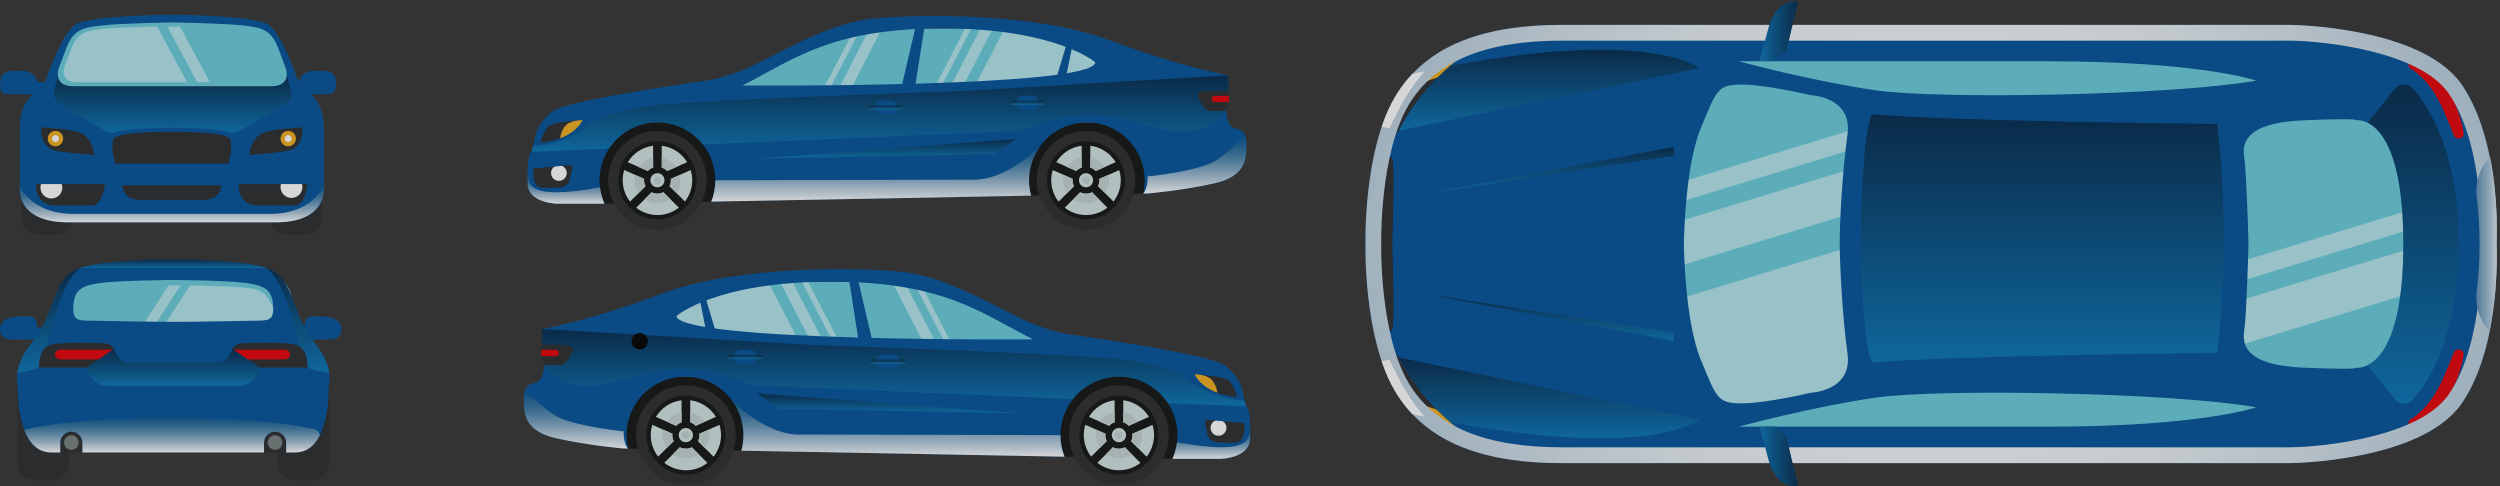 <svg width="509" height="99" viewBox="0 0 509 99" fill="none" xmlns="http://www.w3.org/2000/svg">
<rect x="0" y="0" width="509" height="99" fill="#333333" stroke="none"/>
<g opacity="0.8">
<path d="M14.914 43.548C14.914 47.197 12.849 47.84 10.298 47.84H9.031C6.48 47.84 4.415 47.193 4.415 43.548V29.09C4.415 25.441 6.48 22.486 9.031 22.486H10.298C12.849 22.486 14.914 25.441 14.914 29.09V43.548Z" fill="#292A2D"/>
<path d="M65.498 43.548C65.498 47.197 63.433 47.84 60.883 47.84H59.615C57.065 47.84 55 47.193 55 43.548V29.09C55 25.441 57.065 22.486 59.615 22.486H60.883C63.433 22.486 65.498 25.441 65.498 29.09V43.548Z" fill="#292A2D"/>
<path d="M63.441 24.135H6.916V42.793H63.441V24.135Z" fill="#292A2D"/>
<path d="M12.695 38.182C12.695 39.415 11.697 40.413 10.464 40.413C9.231 40.413 8.233 39.415 8.233 38.182C8.233 36.949 9.231 35.951 10.464 35.951C11.697 35.951 12.695 36.949 12.695 38.182Z" fill="white"/>
<path d="M12.86 28.219C12.86 29.086 12.159 29.787 11.292 29.787C10.425 29.787 9.724 29.086 9.724 28.219C9.724 27.352 10.425 26.651 11.292 26.651C12.159 26.651 12.86 27.352 12.86 28.219Z" fill="#F0AD1C"/>
<path d="M12.005 28.219C12.005 28.612 11.685 28.932 11.296 28.932C10.907 28.932 10.587 28.612 10.587 28.219C10.587 27.826 10.907 27.51 11.296 27.51C11.685 27.51 12.005 27.83 12.005 28.219Z" fill="white"/>
<path d="M60.251 28.219C60.251 29.086 59.55 29.787 58.683 29.787C57.816 29.787 57.115 29.086 57.115 28.219C57.115 27.352 57.816 26.651 58.683 26.651C59.55 26.651 60.251 27.352 60.251 28.219Z" fill="#F0AD1C"/>
<path d="M61.572 38.07C61.572 39.303 60.575 40.301 59.342 40.301C58.109 40.301 57.111 39.303 57.111 38.07C57.111 36.837 58.109 35.84 59.342 35.84C60.575 35.84 61.572 36.837 61.572 38.07Z" fill="white"/>
<path d="M59.392 28.219C59.392 28.612 59.072 28.932 58.679 28.932C58.286 28.932 57.97 28.612 57.97 28.219C57.97 27.826 58.29 27.51 58.679 27.51C59.068 27.51 59.392 27.83 59.392 28.219Z" fill="white"/>
<path d="M68.384 16.715C68.384 14.084 65.633 14.446 65.633 14.446H63.872C61.241 14.446 60.794 16.696 60.79 16.715C60.078 14.654 57.157 6.61 54.572 4.98C51.598 3.112 34.978 3 34.978 3C34.978 3 18.354 3.112 15.384 4.98C12.795 6.61 9.878 14.658 9.166 16.715H7.679C7.679 16.715 7.239 14.446 4.596 14.446H2.836C2.836 14.446 0.081 14.088 0.081 16.715C0.081 16.715 -0.524 19.181 1.568 19.181H6.627C5.263 20.568 4.046 22.49 4.046 25.565V37.893C4.046 37.893 2.89 45.267 13.843 45.267H56.113C67.066 45.267 65.91 37.893 65.91 37.893V25.565C65.91 22.486 64.693 20.568 63.329 19.181H66.9C68.65 19.181 68.388 16.715 68.388 16.715H68.384ZM61.549 25.95C61.549 25.95 62.046 30.242 58.248 30.781C54.449 31.317 50.735 31.567 50.735 31.567C50.735 31.567 51.066 27.934 53.667 27.025C56.267 26.116 61.553 25.95 61.553 25.95H61.549ZM13.619 14.2L15.01 10.486C16.401 6.772 18.281 6.521 21.633 6.109C24.984 5.697 35.067 5.531 35.067 5.531C35.067 5.531 45.145 5.697 48.501 6.109C51.852 6.521 53.736 6.768 55.123 10.486L56.514 14.2C56.514 14.2 57.739 17.586 53.732 17.586H16.401C12.394 17.586 13.619 14.2 13.619 14.2ZM8.403 25.95C8.403 25.95 13.685 26.116 16.289 27.025C18.89 27.934 19.221 31.567 19.221 31.567C19.221 31.567 15.507 31.32 11.708 30.781C7.91 30.242 8.407 25.95 8.407 25.95H8.403ZM18.766 41.83H11.57C11.57 41.83 7.316 42.339 7.316 37.481H21.351C21.351 37.481 20.912 41.83 18.766 41.83ZM44.829 38.667C44.829 38.667 44.444 40.705 41.362 40.705H28.59C25.508 40.705 25.123 38.667 25.123 38.667C25.123 38.667 24.988 38.309 24.784 37.731H45.164C44.96 38.309 44.825 38.667 44.825 38.667H44.829ZM46.505 33.328H23.447C22.862 30.962 22.542 28.581 23.416 27.988C25.289 26.72 34.974 26.832 34.974 26.832C34.974 26.832 44.66 26.72 46.532 27.988C47.41 28.581 47.09 30.962 46.501 33.328H46.505ZM60.047 41.83H52.85C52.85 41.83 48.597 42.339 48.597 37.481H62.632C62.632 37.481 62.193 41.83 60.047 41.83Z" fill="#00519B"/>
<path style="mix-blend-mode:multiply" d="M65.907 37.893C65.907 37.893 63.622 43.545 55.038 43.545H14.914C6.33 43.545 4.046 37.893 4.046 37.893C4.046 37.893 2.89 45.267 13.843 45.267H56.109C67.062 45.267 65.907 37.893 65.907 37.893Z" fill="url(#paint0_linear_8_541)"/>
<path style="mix-blend-mode:screen" opacity="0.5" d="M59.18 18.206C58.825 17.039 58.49 15.845 58.44 15.363C58.417 16.276 57.851 17.432 55.131 17.432H15.118C12.398 17.432 11.832 16.276 11.809 15.363C11.755 15.845 11.419 17.043 11.069 18.206C10.714 19.381 11.204 20.637 12.278 21.292C15.746 23.407 22.399 27.437 22.985 27.11C24.734 26.127 32.578 26.035 35.128 26.031C37.675 26.031 45.519 26.123 47.272 27.11C47.853 27.437 54.507 23.407 57.978 21.292C59.053 20.637 59.542 19.381 59.188 18.206H59.18Z" fill="url(#paint1_linear_8_541)"/>
<path d="M35.067 17.559H55.185C59.504 17.559 58.182 13.911 58.182 13.911L56.684 9.908C55.185 5.905 53.158 5.635 49.545 5.192C45.931 4.749 35.07 4.568 35.07 4.568C35.07 4.568 24.206 4.745 20.596 5.192C16.983 5.635 14.956 5.905 13.457 9.908L11.959 13.911C11.959 13.911 10.637 17.559 14.956 17.559H35.074H35.067Z" fill="#66CCDB"/>
<path opacity="0.5" d="M31.996 5.397C29.218 5.458 23.139 5.616 20.727 5.913C17.56 6.302 15.78 6.537 14.467 10.047L13.153 13.556C13.153 13.556 11.993 16.754 15.78 16.754H38.11L31.992 5.393L31.996 5.397Z" fill="white"/>
<path opacity="0.5" d="M36.623 5.385C35.941 5.4 35.055 5.419 34.076 5.446L40.16 16.742H42.741L36.623 5.381V5.385Z" fill="white"/>
</g>
<g opacity="0.8">
<path d="M12.271 92.116H58.267L60.656 86.965H9.894L12.271 92.116Z" fill="#292A2D"/>
<path d="M59.423 61.4C59.423 64.559 56.861 67.121 53.702 67.121H17.753C14.594 67.121 12.032 64.559 12.032 61.4C12.032 58.24 14.594 55.678 17.753 55.678H53.702C56.861 55.678 59.423 58.24 59.423 61.4Z" fill="#66CCDB"/>
<path opacity="0.5" d="M38.673 58.117C41.285 58.163 47.006 58.291 49.275 58.522C52.257 58.826 53.929 59.011 55.162 61.766L56.398 64.52C56.398 64.52 57.489 67.028 53.929 67.028H32.921L38.676 58.117H38.673Z" fill="white"/>
<path opacity="0.5" d="M34.319 58.106C34.963 58.117 35.795 58.133 36.716 58.156L30.994 67.017H28.567L34.323 58.106H34.319Z" fill="white"/>
<path d="M14.008 93.507C14.008 97.156 11.943 97.799 9.393 97.799H8.125C5.575 97.799 3.51 97.152 3.51 93.507V79.048C3.51 75.4 5.575 72.445 8.125 72.445H9.393C11.943 72.445 14.008 75.4 14.008 79.048V93.507Z" fill="#292A2D"/>
<path d="M67.035 93.507C67.035 97.156 64.971 97.799 62.42 97.799H61.153C58.602 97.799 56.537 97.152 56.537 93.507V79.048C56.537 75.4 58.602 72.445 61.153 72.445H62.42C64.971 72.445 67.035 75.4 67.035 79.048V93.507Z" fill="#292A2D"/>
<path d="M6.619 76.864H64.081L61.989 67.837H8.38L6.619 76.864Z" fill="#292A2D"/>
<path d="M11.188 72.187C11.188 71.64 11.724 71.197 12.386 71.197H24.688C25.35 71.197 25.886 71.64 25.886 72.187C25.886 72.734 25.35 73.177 24.688 73.177H12.386C11.724 73.177 11.188 72.734 11.188 72.187Z" fill="#E30006"/>
<path d="M44.374 72.187C44.374 71.64 44.91 71.197 45.573 71.197H57.874C58.537 71.197 59.072 71.64 59.072 72.187C59.072 72.734 58.537 73.177 57.874 73.177H45.573C44.91 73.177 44.374 72.734 44.374 72.187Z" fill="#E30006"/>
<path d="M69.52 67.086C69.52 64.154 65.433 64.405 63.618 64.405C61.804 64.405 62.008 66.631 62.008 66.631H61.989C59.511 62.024 59.076 57.324 55.774 55.239C51.76 52.708 35.275 52.801 35.267 52.801C35.259 52.801 18.774 52.708 14.764 55.239C11.458 57.324 11.027 62.024 8.549 66.631H7.513C7.513 66.631 7.721 64.405 5.903 64.405C4.084 64.405 0 64.158 0 67.086C0 67.086 -0.081 69.109 2.189 69.109H6.974C6.862 69.255 6.75 69.401 6.631 69.548C2.285 74.942 3.622 78.355 3.622 78.355C3.622 78.355 3.063 92.116 10.418 92.116H12.267V90.136C12.267 88.892 13.276 87.879 14.525 87.879C15.773 87.879 16.782 88.888 16.782 90.136V92.116H53.756V90.136C53.756 88.892 54.765 87.879 56.013 87.879C57.261 87.879 58.271 88.888 58.271 90.136V92.116H60.12C67.475 92.116 66.916 78.355 66.916 78.355C66.916 78.355 68.253 74.942 63.907 69.548C63.788 69.401 63.676 69.255 63.564 69.109H67.332C69.601 69.109 69.52 67.086 69.52 67.086ZM17.711 74.834H7.914C7.914 74.834 7.748 71.035 10.113 70.264C12.479 69.494 20.515 69.879 20.515 69.879C20.515 69.879 22.388 69.606 23.212 71.035L17.707 74.834H17.711ZM35.267 65.53C31.226 65.53 22.23 65.364 19.113 65.302C15.992 65.241 14.748 65.491 14.933 62.309C15.122 59.127 16.432 58.19 20.361 57.632C24.291 57.069 35.271 57.008 35.271 57.008C35.271 57.008 46.251 57.069 50.18 57.632C54.11 58.194 55.42 59.13 55.609 62.309C55.797 65.491 54.549 65.241 51.429 65.302C48.308 65.364 39.312 65.53 35.275 65.53H35.267ZM62.62 74.834H52.823L47.318 71.035C48.142 69.606 50.015 69.879 50.015 69.879C50.015 69.879 58.051 69.494 60.417 70.264C62.782 71.035 62.617 74.834 62.617 74.834H62.62Z" fill="#00519B"/>
<path style="mix-blend-mode:screen" opacity="0.5" d="M54.26 54.569C48.689 52.724 35.275 52.801 35.267 52.801C35.259 52.801 21.845 52.724 16.274 54.569" fill="url(#paint2_linear_8_541)"/>
<path style="mix-blend-mode:multiply" d="M35.267 92.116H53.752V90.136C53.752 88.892 54.761 87.879 56.009 87.879C57.258 87.879 58.267 88.888 58.267 90.136V92.116H60.116C62.593 92.116 64.169 90.556 65.175 88.487L64.566 87.551C64.566 87.551 57.2 85.124 34.758 85.124C12.317 85.124 4.951 87.551 4.951 87.551C5.918 90.067 7.578 92.116 10.418 92.116H12.267V90.136C12.267 88.892 13.276 87.879 14.525 87.879C15.773 87.879 16.782 88.888 16.782 90.136V92.116H35.267Z" fill="url(#paint3_linear_8_541)"/>
<path d="M14.532 91.592C15.354 91.592 16.02 90.927 16.02 90.105C16.02 89.284 15.354 88.618 14.532 88.618C13.711 88.618 13.045 89.284 13.045 90.105C13.045 90.927 13.711 91.592 14.532 91.592Z" fill="#757F7F"/>
<path d="M56.002 91.592C56.823 91.592 57.489 90.927 57.489 90.105C57.489 89.284 56.823 88.618 56.002 88.618C55.18 88.618 54.514 89.284 54.514 90.105C54.514 90.927 55.18 91.592 56.002 91.592Z" fill="#757F7F"/>
<path style="mix-blend-mode:screen" opacity="0.5" d="M9.505 70.565C10.807 65.518 12.645 57.458 16.274 54.569C15.669 54.769 15.156 54.993 14.764 55.239C11.489 57.308 11.03 61.943 8.607 66.512V66.52L8.595 66.539C8.58 66.57 8.565 66.601 8.545 66.635H8.534L6.97 69.112C6.858 69.259 6.746 69.405 6.627 69.552C4.492 72.198 3.73 74.367 3.506 75.889C3.506 75.889 6.346 75.554 7.91 74.834C7.91 74.834 7.775 71.728 9.497 70.565H9.505Z" fill="url(#paint4_linear_8_541)"/>
<path style="mix-blend-mode:screen" opacity="0.5" d="M61.045 70.58C59.742 65.533 57.905 57.474 54.276 54.584C54.88 54.785 55.393 55.008 55.786 55.255C59.061 57.324 59.519 61.958 61.942 66.527V66.535L61.954 66.554C61.969 66.585 61.985 66.616 62.004 66.651H62.016L63.58 69.128C63.691 69.274 63.803 69.421 63.923 69.567C66.057 72.214 66.82 74.383 67.043 75.905C67.043 75.905 64.204 75.569 62.64 74.849C62.64 74.849 62.775 71.744 61.052 70.58H61.045Z" fill="url(#paint5_linear_8_541)"/>
<path style="mix-blend-mode:screen" opacity="0.5" d="M47.341 71.05L46.659 72.345C46.166 73.281 45.195 73.867 44.139 73.867H26.395C25.335 73.867 24.368 73.281 23.875 72.345L23.193 71.05L17.722 74.826V74.834C17.722 74.834 18.108 78.632 22.511 78.632H35.028C35.028 78.632 43.616 78.632 48.019 78.632C52.423 78.632 52.808 74.834 52.808 74.834V74.826L47.337 71.05H47.341Z" fill="url(#paint6_linear_8_541)"/>
</g>
<g opacity="0.8">
<path d="M123.073 41.449L144.807 41.043L180.593 38.133L209.93 39.831L232.757 39.405C232.757 39.405 237.743 27.619 234.836 25.872C231.93 24.126 218.056 21.906 212.7 23.119C207.345 24.331 148.131 22.508 137.794 23.119C127.457 23.729 119.026 28.654 118.023 32.111C117.019 35.568 123.073 41.449 123.073 41.449Z" fill="#101111"/>
<path d="M221.107 26.647C215.555 26.647 211.054 31.148 211.054 36.7C211.054 42.252 215.555 46.752 221.107 46.752C226.659 46.752 231.159 42.252 231.159 36.7C231.159 31.148 226.659 26.647 221.107 26.647Z" fill="#292A2D"/>
<path d="M134.11 46.749C139.66 46.611 144.047 41.999 143.908 36.449C143.77 30.899 139.158 26.512 133.608 26.651C128.058 26.789 123.672 31.401 123.81 36.951C123.949 42.501 128.56 46.888 134.11 46.749Z" fill="#292A2D"/>
<path d="M133.86 28.747C129.468 28.747 125.907 32.308 125.907 36.7C125.907 41.091 129.468 44.652 133.86 44.652C138.252 44.652 141.813 41.091 141.813 36.7C141.813 32.308 138.252 28.747 133.86 28.747Z" fill="#101111"/>
<path d="M120.508 23.757C120.508 23.757 119.677 36.31 117.136 38.687C114.59 41.063 108.244 38.133 108.244 38.133C108.244 38.133 107.79 27.213 112.712 24.435C117.633 21.657 120.508 23.757 120.508 23.757Z" fill="#292A2D"/>
<path d="M221.119 28.747C216.727 28.747 213.166 32.308 213.166 36.7C213.166 41.091 216.727 44.652 221.119 44.652C225.511 44.652 229.071 41.091 229.071 36.7C229.071 32.308 225.511 28.747 221.119 28.747Z" fill="#101111"/>
<path d="M121.648 23.785C121.648 23.785 116.425 24.255 115.237 25.479C114.048 26.703 114.056 28.273 114.056 28.273L118.432 28.45C118.432 28.45 122.531 26.097 121.652 23.785H121.648Z" fill="#F0AD1C"/>
<path d="M153.623 25.379H211.058L227.594 11.914C227.594 11.914 218.81 6.073 209.139 5.872C199.473 5.676 176.301 5.872 176.301 5.872C176.301 5.872 159.954 8.976 150.845 16.402C141.736 23.829 144.815 25.379 144.815 25.379H153.627H153.623Z" fill="#66CCDB"/>
<path opacity="0.5" d="M169.741 24.917H167.244L177.281 5.362H179.782L169.741 24.917Z" fill="white"/>
<path opacity="0.5" d="M165.358 24.917H164.109L174.45 4.993H175.699L165.358 24.917Z" fill="white"/>
<path opacity="0.5" d="M192.267 24.917H189.77L199.806 5.487H202.303L192.267 24.917Z" fill="white"/>
<path opacity="0.5" d="M229.067 24.917H194.655L205.173 4.592L220.231 7.402L229.067 24.917Z" fill="white"/>
<path opacity="0.5" d="M187.879 24.917H186.63L197.116 4.592H198.365L187.879 24.917Z" fill="white"/>
<path d="M132.981 29.674V34.114C132.555 34.259 132.182 34.504 131.877 34.821L127.81 33.018C128.906 31.22 130.785 29.947 132.981 29.674Z" fill="#D1E2E2"/>
<path d="M131.415 37.916L128.28 41.055C127.34 39.851 126.778 38.342 126.778 36.7C126.778 35.977 126.887 35.278 127.092 34.624L131.142 36.419C131.134 36.511 131.126 36.607 131.126 36.7C131.126 37.137 131.234 37.551 131.415 37.916Z" fill="#D1E2E2"/>
<path d="M140.938 36.7C140.938 38.333 140.384 39.839 139.452 41.035L136.309 37.896C136.485 37.535 136.59 37.129 136.59 36.7C136.59 36.603 136.582 36.511 136.574 36.419L140.624 34.624C140.825 35.278 140.938 35.977 140.938 36.7Z" fill="#D1E2E2"/>
<path d="M139.906 33.018L135.835 34.821C135.534 34.504 135.157 34.259 134.731 34.114V29.674C136.923 29.943 138.802 31.216 139.902 33.018H139.906Z" fill="#D1E2E2"/>
<path d="M138.212 42.28C137.011 43.219 135.498 43.781 133.86 43.781C132.222 43.781 130.721 43.227 129.524 42.292L132.664 39.152C133.025 39.329 133.43 39.433 133.86 39.433C134.289 39.433 134.707 39.325 135.076 39.144L138.212 42.28Z" fill="#D1E2E2"/>
<path d="M220.231 29.674V34.114C219.806 34.259 219.429 34.504 219.128 34.821L215.057 33.018C216.157 31.22 218.036 29.947 220.227 29.674H220.231Z" fill="#D1E2E2"/>
<path d="M218.666 37.916L215.53 41.055C214.591 39.851 214.029 38.341 214.029 36.7C214.029 35.977 214.137 35.278 214.342 34.624L218.393 36.419C218.385 36.511 218.377 36.607 218.377 36.7C218.377 37.137 218.485 37.551 218.666 37.916Z" fill="#D1E2E2"/>
<path d="M227.157 33.018L223.086 34.821C222.785 34.504 222.407 34.259 221.982 34.114V29.674C224.174 29.943 226.053 31.216 227.153 33.018H227.157Z" fill="#D1E2E2"/>
<path d="M225.462 42.28C224.262 43.219 222.749 43.781 221.111 43.781C219.473 43.781 217.971 43.227 216.775 42.292L219.914 39.152C220.276 39.329 220.681 39.433 221.111 39.433C221.54 39.433 221.958 39.325 222.327 39.144L225.462 42.28Z" fill="#D1E2E2"/>
<path d="M228.188 36.7C228.188 38.333 227.634 39.839 226.703 41.035L223.56 37.896C223.736 37.535 223.841 37.129 223.841 36.7C223.841 36.603 223.837 36.511 223.824 36.419L227.875 34.624C228.076 35.278 228.188 35.977 228.188 36.7Z" fill="#D1E2E2"/>
<path d="M115.389 35.23C115.389 36.113 114.675 36.828 113.792 36.828C112.908 36.828 112.194 36.113 112.194 35.23C112.194 34.347 112.908 33.633 113.792 33.633C114.675 33.633 115.389 34.347 115.389 35.23Z" fill="white"/>
<path d="M253.773 29.188C253.773 26.318 251.793 26.218 251.793 26.218C249.714 26.218 249.614 22.364 249.614 22.364C250.701 20.887 250.107 18.594 250.107 18.594V15.326C250.107 15.326 240.998 13.841 225.944 8.197C210.894 2.552 186.931 2.817 177.325 3.841C167.718 4.861 156.233 12.356 151.283 14.239C146.333 16.121 144.35 16.318 144.35 16.318C144.35 16.318 116.722 20.18 112.86 22.456C110.953 23.58 108.986 26.117 108.721 29.104C108.541 29.702 108.376 30.308 108.235 30.911C107.304 31.155 107.412 35.668 107.412 37.31C107.412 41.368 113.354 41.469 113.354 41.469H122.166L123.065 41.453C122.423 39.999 122.065 38.394 122.065 36.703C122.065 30.196 127.34 24.921 133.848 24.921C140.355 24.921 145.63 30.196 145.63 36.703C145.63 38.237 145.333 39.702 144.799 41.051L209.922 39.839C209.649 38.839 209.497 37.791 209.497 36.708C209.497 30.2 214.772 24.925 221.279 24.925C227.787 24.925 233.062 30.2 233.062 36.708C233.062 37.639 232.949 38.546 232.745 39.413L233.752 39.393C233.752 39.393 240.782 38.799 247.317 37.314C253.853 35.828 253.752 32.067 253.752 29.192L253.773 29.188ZM115.911 36.864C115.538 37.904 114.241 38.165 114.241 38.165C114.241 38.165 110.901 38.349 110.082 38.165C109.267 37.98 108.97 37.498 108.745 36.703C108.525 35.909 108.525 34.303 108.525 34.303L116.582 33.56C116.582 33.56 116.285 35.824 115.915 36.864H115.911ZM110.046 29.04C110.046 29.04 110.741 26.169 112.025 25.475C113.314 24.78 118.609 24.435 118.609 24.435C118.609 24.435 117.023 28.398 110.042 29.04H110.046ZM151.146 17.406C161.484 12.235 168.91 5.784 191.994 5.784C215.077 5.784 223.03 12.701 223.03 12.701C222.307 17.968 151.146 17.406 151.146 17.406Z" fill="#00519B"/>
<path style="mix-blend-mode:screen" opacity="0.5" d="M196.402 18.494C196.402 18.494 141.74 20.328 132.981 21.489C124.221 22.649 121.343 24.435 121.343 24.435C115.072 29.915 108.549 29.698 108.549 29.698C108.368 30.296 108.388 30.305 108.243 30.911L124.008 30.236C126.116 27.033 129.737 24.917 133.86 24.917C137.617 24.917 140.962 26.679 143.121 29.417L207.891 26.647C223.933 19.895 230.071 25.479 238.586 26.647C247.1 27.816 249.618 22.364 249.618 22.364C250.705 20.887 250.111 18.594 250.111 18.594V15.326L196.402 18.494ZM181.267 23.335H179.485C178.706 23.335 178.075 22.705 178.075 21.926C178.075 21.147 178.706 20.513 179.485 20.513H181.267C182.046 20.513 182.68 21.143 182.68 21.926C182.68 22.709 182.05 23.335 181.267 23.335ZM210.031 22.36H208.248C207.469 22.36 206.835 21.73 206.835 20.947C206.835 20.164 207.465 19.538 208.248 19.538H210.031C210.81 19.538 211.44 20.168 211.44 20.947C211.44 21.726 210.81 22.36 210.031 22.36Z" fill="url(#paint7_linear_8_541)"/>
<path d="M249.614 22.364C250.701 20.887 250.107 18.594 250.107 18.594V18.494H246.587C242.982 18.494 243.969 19.883 243.969 19.883C243.969 19.883 245.121 22.577 246.418 22.577H249.497C249.573 22.444 249.61 22.364 249.61 22.364H249.614Z" fill="#292A2D"/>
<path d="M246.687 20.144V20.156C246.687 20.505 246.968 20.786 247.317 20.786H250.216C250.28 20.325 250.276 19.883 250.248 19.514H247.317C246.968 19.514 246.687 19.795 246.687 20.144Z" fill="#E30006"/>
<path d="M135.293 36.7C135.293 37.494 134.651 38.137 133.856 38.137C133.061 38.137 132.419 37.494 132.419 36.7C132.419 35.905 133.061 35.262 133.856 35.262C134.651 35.262 135.293 35.905 135.293 36.7Z" fill="#D1E2E2"/>
<path d="M134.639 36.7C134.639 37.129 134.289 37.478 133.86 37.478C133.43 37.478 133.081 37.129 133.081 36.7C133.081 36.27 133.43 35.921 133.86 35.921C134.289 35.921 134.639 36.27 134.639 36.7Z" fill="#C3D1D1"/>
<path d="M132.981 34.114V32.103C131.768 32.332 130.721 33.03 130.034 34.002L131.877 34.821C132.178 34.504 132.555 34.259 132.981 34.114Z" fill="#C3D1D1"/>
<path d="M131.126 36.7C131.126 36.603 131.13 36.511 131.142 36.419L129.311 35.608C129.227 35.957 129.179 36.322 129.179 36.7C129.179 37.679 129.48 38.586 129.994 39.337L131.415 37.912C131.234 37.547 131.126 37.133 131.126 36.696V36.7Z" fill="#C3D1D1"/>
<path d="M136.59 36.7C136.59 37.129 136.489 37.535 136.309 37.896L137.734 39.321C138.24 38.574 138.537 37.671 138.537 36.7C138.537 36.322 138.489 35.957 138.404 35.608L136.574 36.419C136.582 36.511 136.59 36.607 136.59 36.7Z" fill="#C3D1D1"/>
<path d="M135.839 34.821L137.682 34.002C136.995 33.03 135.951 32.332 134.735 32.103V34.114C135.161 34.259 135.538 34.504 135.839 34.821Z" fill="#C3D1D1"/>
<path d="M133.86 39.433C133.43 39.433 133.025 39.329 132.664 39.152L131.238 40.578C131.985 41.083 132.888 41.38 133.86 41.38C134.831 41.38 135.747 41.079 136.497 40.566L135.076 39.144C134.707 39.325 134.297 39.433 133.86 39.433Z" fill="#C3D1D1"/>
<path d="M222.552 36.7C222.552 37.494 221.91 38.137 221.115 38.137C220.32 38.137 219.678 37.494 219.678 36.7C219.678 35.905 220.32 35.262 221.115 35.262C221.91 35.262 222.552 35.905 222.552 36.7Z" fill="#D1E2E2"/>
<path style="mix-blend-mode:multiply" d="M211.833 29.674C204.575 36.932 198.517 36.575 198.517 36.575L145.646 36.7C145.646 38.233 145.349 39.698 144.815 41.047L209.938 39.835C209.665 38.835 209.513 37.788 209.513 36.704C209.513 34.07 210.376 31.641 211.833 29.678V29.674Z" fill="url(#paint8_linear_8_541)"/>
<path style="mix-blend-mode:multiply" d="M253.773 29.188C253.773 26.318 250.139 31.589 246.587 33.195C242.102 35.134 233.656 35.921 233.656 35.921C233.688 37.526 233.295 38.875 232.761 39.405L233.768 39.385C233.768 39.385 240.798 38.791 247.333 37.306C253.869 35.82 253.769 32.059 253.769 29.184L253.773 29.188Z" fill="url(#paint9_linear_8_541)"/>
<path style="mix-blend-mode:multiply" d="M122.174 41.469L123.073 41.453C122.615 40.417 122.306 39.305 122.162 38.137C107.256 40.867 107.738 37.446 107.497 35.568C107.445 36.206 107.417 36.792 107.417 37.31C107.417 41.368 113.358 41.469 113.358 41.469H122.17H122.174Z" fill="url(#paint10_linear_8_541)"/>
<path style="mix-blend-mode:screen" opacity="0.5" d="M202.576 31.388L154.133 32.284L206.779 28.293L202.576 31.388Z" fill="url(#paint11_linear_8_541)"/>
<path d="M186.281 17.876H183.507L186.65 4.427H188.393L186.281 17.876Z" fill="#00519B"/>
<path d="M216.899 16.422H214.928L217.16 8.947H218.397L216.899 16.422Z" fill="#00519B"/>
<path style="mix-blend-mode:screen" opacity="0.5" d="M183.937 21.926C183.937 22.167 183.74 22.364 183.499 22.364H177.244C177.004 22.364 176.807 22.167 176.807 21.926C176.807 21.685 177.004 21.489 177.244 21.489H183.499C183.74 21.489 183.937 21.685 183.937 21.926Z" fill="url(#paint12_linear_8_541)"/>
<path style="mix-blend-mode:screen" opacity="0.5" d="M212.704 20.951C212.704 21.192 212.508 21.388 212.267 21.388H206.012C205.771 21.388 205.575 21.192 205.575 20.951C205.575 20.71 205.771 20.513 206.012 20.513H212.267C212.508 20.513 212.704 20.71 212.704 20.951Z" fill="url(#paint13_linear_8_541)"/>
<path d="M221.889 36.7C221.889 37.129 221.54 37.478 221.111 37.478C220.681 37.478 220.332 37.129 220.332 36.7C220.332 36.27 220.681 35.921 221.111 35.921C221.54 35.921 221.889 36.27 221.889 36.7Z" fill="#C3D1D1"/>
<path d="M220.228 34.114V32.103C219.015 32.332 217.967 33.03 217.281 34.002L219.124 34.821C219.425 34.504 219.802 34.259 220.228 34.114Z" fill="#C3D1D1"/>
<path d="M218.377 36.7C218.377 36.603 218.381 36.511 218.393 36.419L216.562 35.608C216.478 35.957 216.43 36.322 216.43 36.7C216.43 37.679 216.731 38.586 217.245 39.337L218.666 37.912C218.485 37.547 218.377 37.133 218.377 36.696V36.7Z" fill="#C3D1D1"/>
<path d="M223.841 36.7C223.841 37.129 223.74 37.535 223.56 37.896L224.985 39.321C225.49 38.574 225.788 37.671 225.788 36.7C225.788 36.322 225.739 35.957 225.655 35.608L223.824 36.419C223.832 36.511 223.841 36.607 223.841 36.7Z" fill="#C3D1D1"/>
<path d="M223.086 34.821L224.929 34.002C224.242 33.03 223.198 32.332 221.982 32.103V34.114C222.407 34.259 222.785 34.504 223.086 34.821Z" fill="#C3D1D1"/>
<path d="M221.111 39.433C220.681 39.433 220.276 39.329 219.914 39.152L218.489 40.578C219.236 41.083 220.139 41.38 221.111 41.38C222.082 41.38 222.998 41.079 223.748 40.566L222.327 39.144C221.958 39.325 221.548 39.433 221.111 39.433Z" fill="#C3D1D1"/>
</g>
<g opacity="0.8">
<path d="M238.713 93.39L216.75 92.981L180.589 90.04L150.942 91.755L127.876 91.326C127.876 91.326 122.838 79.415 125.775 77.65C128.712 75.886 142.732 73.642 148.143 74.868C153.555 76.093 213.391 74.251 223.837 74.868C234.283 75.484 242.802 80.462 243.816 83.954C244.83 87.447 238.713 93.39 238.713 93.39Z" fill="#101111"/>
<path d="M139.649 78.433C145.259 78.433 149.807 82.981 149.807 88.591C149.807 94.202 145.259 98.749 139.649 98.749C134.038 98.749 129.491 94.202 129.491 88.591C129.491 82.981 134.038 78.433 139.649 78.433Z" fill="#292A2D"/>
<path d="M227.56 98.746C221.951 98.606 217.518 93.947 217.658 88.338C217.798 82.73 222.458 78.297 228.067 78.437C233.675 78.577 238.108 83.237 237.968 88.845C237.828 94.454 233.168 98.886 227.56 98.746Z" fill="#292A2D"/>
<path d="M227.812 80.555C232.25 80.555 235.849 84.153 235.849 88.591C235.849 93.029 232.25 96.628 227.812 96.628C223.374 96.628 219.776 93.029 219.776 88.591C219.776 84.153 223.374 80.555 227.812 80.555Z" fill="#101111"/>
<path d="M241.305 75.513C241.305 75.513 242.145 88.198 244.712 90.599C247.284 93.001 253.698 90.04 253.698 90.04C253.698 90.04 254.156 79.005 249.183 76.198C244.209 73.391 241.305 75.513 241.305 75.513Z" fill="#292A2D"/>
<path d="M139.637 80.555C144.075 80.555 147.673 84.153 147.673 88.591C147.673 93.029 144.075 96.628 139.637 96.628C135.199 96.628 131.6 93.029 131.6 88.591C131.6 84.153 135.199 80.555 139.637 80.555Z" fill="#101111"/>
<path d="M240.153 75.541C240.153 75.541 245.431 76.016 246.631 77.253C247.832 78.49 247.824 80.076 247.824 80.076L243.402 80.255C243.402 80.255 239.26 77.878 240.149 75.541H240.153Z" fill="#F0AD1C"/>
<path d="M207.841 77.151H149.803L133.093 63.545C133.093 63.545 141.969 57.643 151.742 57.44C161.51 57.241 184.925 57.44 184.925 57.44C184.925 57.44 201.444 60.576 210.649 68.081C219.853 75.586 216.742 77.151 216.742 77.151H207.837H207.841Z" fill="#66CCDB"/>
<path opacity="0.5" d="M191.554 76.685H194.077L183.935 56.925H181.408L191.554 76.685Z" fill="white"/>
<path opacity="0.5" d="M195.984 76.685H197.245L186.795 56.552H185.534L195.984 76.685Z" fill="white"/>
<path opacity="0.5" d="M168.792 76.685H171.315L161.173 57.051H158.65L168.792 76.685Z" fill="white"/>
<path opacity="0.5" d="M131.604 76.685H166.378L155.75 56.146L140.533 58.986L131.604 76.685Z" fill="white"/>
<path opacity="0.5" d="M173.226 76.685H174.487L163.891 56.146H162.63L173.226 76.685Z" fill="white"/>
<path d="M228.701 81.492V85.979C229.131 86.125 229.508 86.372 229.816 86.693L233.926 84.871C232.818 83.054 230.92 81.768 228.701 81.492Z" fill="#D1E2E2"/>
<path d="M230.283 89.82L233.451 92.993C234.4 91.776 234.968 90.251 234.968 88.591C234.968 87.861 234.859 87.155 234.652 86.494L230.559 88.307C230.567 88.401 230.575 88.498 230.575 88.591C230.575 89.034 230.465 89.451 230.283 89.82Z" fill="#D1E2E2"/>
<path d="M220.66 88.591C220.66 90.242 221.22 91.764 222.161 92.972L225.338 89.8C225.159 89.435 225.054 89.025 225.054 88.591C225.054 88.494 225.062 88.401 225.07 88.307L220.977 86.494C220.774 87.155 220.66 87.861 220.66 88.591Z" fill="#D1E2E2"/>
<path d="M221.703 84.871L225.816 86.693C226.121 86.372 226.502 86.125 226.932 85.979V81.492C224.717 81.764 222.819 83.05 221.707 84.871H221.703Z" fill="#D1E2E2"/>
<path d="M223.415 94.23C224.628 95.179 226.157 95.747 227.812 95.747C229.467 95.747 230.985 95.187 232.194 94.242L229.021 91.07C228.656 91.248 228.246 91.354 227.812 91.354C227.378 91.354 226.956 91.244 226.583 91.062L223.415 94.23Z" fill="#D1E2E2"/>
<path d="M140.533 81.492V85.979C140.963 86.125 141.344 86.372 141.649 86.693L145.762 84.871C144.651 83.054 142.752 81.768 140.537 81.492H140.533Z" fill="#D1E2E2"/>
<path d="M142.115 89.82L145.283 92.993C146.233 91.776 146.801 90.251 146.801 88.591C146.801 87.861 146.691 87.155 146.484 86.494L142.391 88.307C142.399 88.401 142.407 88.498 142.407 88.591C142.407 89.034 142.298 89.451 142.115 89.82Z" fill="#D1E2E2"/>
<path d="M133.535 84.871L137.649 86.693C137.953 86.372 138.334 86.125 138.764 85.979V81.492C136.549 81.764 134.651 83.05 133.539 84.871H133.535Z" fill="#D1E2E2"/>
<path d="M135.247 94.23C136.46 95.179 137.989 95.747 139.645 95.747C141.3 95.747 142.817 95.187 144.026 94.242L140.853 91.07C140.488 91.248 140.079 91.354 139.645 91.354C139.211 91.354 138.789 91.244 138.415 91.062L135.247 94.23Z" fill="#D1E2E2"/>
<path d="M132.493 88.591C132.493 90.242 133.053 91.764 133.994 92.972L137.17 89.8C136.992 89.435 136.886 89.025 136.886 88.591C136.886 88.494 136.89 88.401 136.902 88.307L132.809 86.494C132.606 87.155 132.493 87.861 132.493 88.591Z" fill="#D1E2E2"/>
<path d="M246.477 87.106C246.477 87.999 247.199 88.721 248.092 88.721C248.984 88.721 249.706 87.999 249.706 87.106C249.706 86.214 248.984 85.492 248.092 85.492C247.199 85.492 246.477 86.214 246.477 87.106Z" fill="white"/>
<path d="M106.639 81.001C106.639 78.101 108.639 77.999 108.639 77.999C110.741 77.999 110.842 74.105 110.842 74.105C109.743 72.612 110.343 70.296 110.343 70.296V66.993C110.343 66.993 119.548 65.493 134.76 59.789C149.969 54.085 174.183 54.353 183.891 55.387C193.598 56.418 205.205 63.992 210.206 65.894C215.208 67.797 217.212 67.996 217.212 67.996C217.212 67.996 245.13 71.898 249.033 74.198C250.96 75.334 252.948 77.898 253.215 80.916C253.398 81.52 253.564 82.133 253.706 82.742C254.647 82.989 254.538 87.549 254.538 89.208C254.538 93.309 248.534 93.411 248.534 93.411H239.629L238.721 93.394C239.37 91.926 239.731 90.303 239.731 88.595C239.731 82.019 234.4 76.689 227.825 76.689C221.249 76.689 215.918 82.019 215.918 88.595C215.918 90.145 216.218 91.626 216.758 92.989L150.951 91.764C151.226 90.754 151.381 89.695 151.381 88.599C151.381 82.023 146.05 76.693 139.474 76.693C132.898 76.693 127.568 82.023 127.568 88.599C127.568 89.54 127.681 90.457 127.888 91.334L126.87 91.313C126.87 91.313 119.767 90.713 113.163 89.212C106.558 87.711 106.66 83.91 106.66 81.005L106.639 81.001ZM245.95 88.758C246.327 89.808 247.637 90.072 247.637 90.072C247.637 90.072 251.013 90.259 251.84 90.072C252.664 89.885 252.964 89.399 253.191 88.595C253.414 87.792 253.414 86.169 253.414 86.169L245.272 85.419C245.272 85.419 245.573 87.707 245.946 88.758H245.95ZM251.877 80.851C251.877 80.851 251.175 77.951 249.877 77.249C248.574 76.547 243.224 76.198 243.224 76.198C243.224 76.198 244.826 80.202 251.881 80.851H251.877ZM210.344 69.095C199.898 63.87 192.394 57.351 169.068 57.351C145.742 57.351 137.706 64.341 137.706 64.341C138.436 69.663 210.344 69.095 210.344 69.095Z" fill="#00519B"/>
<path style="mix-blend-mode:screen" opacity="0.5" d="M164.613 70.194C164.613 70.194 219.849 72.048 228.701 73.221C237.552 74.393 240.461 76.198 240.461 76.198C246.798 81.736 253.39 81.516 253.39 81.516C253.572 82.121 253.552 82.129 253.698 82.742L237.767 82.06C235.638 78.823 231.979 76.685 227.812 76.685C224.015 76.685 220.636 78.466 218.454 81.233L153.003 78.433C136.793 71.61 130.59 77.253 121.986 78.433C113.382 79.614 110.838 74.105 110.838 74.105C109.739 72.612 110.339 70.296 110.339 70.296V66.993L164.613 70.194ZM179.907 75.087H181.708C182.495 75.087 183.132 74.45 183.132 73.663C183.132 72.876 182.495 72.235 181.708 72.235H179.907C179.12 72.235 178.479 72.872 178.479 73.663C178.479 74.454 179.116 75.087 179.907 75.087ZM150.841 74.101H152.642C153.429 74.101 154.07 73.464 154.07 72.673C154.07 71.882 153.433 71.249 152.642 71.249H150.841C150.054 71.249 149.417 71.886 149.417 72.673C149.417 73.46 150.054 74.101 150.841 74.101Z" fill="url(#paint14_linear_8_541)"/>
<path d="M110.842 74.105C109.743 72.612 110.343 70.296 110.343 70.296V70.194H113.901C117.544 70.194 116.546 71.598 116.546 71.598C116.546 71.598 115.382 74.32 114.071 74.32H110.96C110.883 74.186 110.846 74.105 110.846 74.105H110.842Z" fill="#292A2D"/>
<path d="M113.799 71.862V71.874C113.799 72.227 113.516 72.511 113.163 72.511H110.234C110.169 72.044 110.173 71.598 110.201 71.225H113.163C113.516 71.225 113.799 71.509 113.799 71.862Z" fill="#E30006"/>
<path d="M226.364 88.591C226.364 89.394 227.013 90.044 227.816 90.044C228.62 90.044 229.269 89.394 229.269 88.591C229.269 87.788 228.62 87.139 227.816 87.139C227.013 87.139 226.364 87.788 226.364 88.591Z" fill="#D1E2E2"/>
<path d="M227.025 88.591C227.025 89.025 227.378 89.378 227.812 89.378C228.246 89.378 228.599 89.025 228.599 88.591C228.599 88.157 228.246 87.804 227.812 87.804C227.378 87.804 227.025 88.157 227.025 88.591Z" fill="#C3D1D1"/>
<path d="M228.701 85.979V83.946C229.926 84.178 230.985 84.883 231.678 85.865L229.816 86.693C229.512 86.372 229.131 86.125 228.701 85.979Z" fill="#C3D1D1"/>
<path d="M230.575 88.591C230.575 88.494 230.571 88.401 230.559 88.307L232.409 87.488C232.494 87.841 232.543 88.21 232.543 88.591C232.543 89.581 232.238 90.498 231.719 91.257L230.283 89.816C230.466 89.447 230.575 89.029 230.575 88.587V88.591Z" fill="#C3D1D1"/>
<path d="M225.054 88.591C225.054 89.025 225.155 89.435 225.338 89.8L223.898 91.24C223.387 90.486 223.086 89.573 223.086 88.591C223.086 88.21 223.135 87.841 223.22 87.488L225.07 88.307C225.062 88.401 225.054 88.498 225.054 88.591Z" fill="#C3D1D1"/>
<path d="M225.813 86.693L223.95 85.865C224.644 84.883 225.699 84.178 226.928 83.946V85.979C226.498 86.125 226.117 86.372 225.813 86.693Z" fill="#C3D1D1"/>
<path d="M227.812 91.354C228.246 91.354 228.656 91.248 229.021 91.07L230.461 92.51C229.707 93.021 228.794 93.321 227.812 93.321C226.831 93.321 225.906 93.017 225.147 92.498L226.583 91.062C226.956 91.244 227.37 91.354 227.812 91.354Z" fill="#C3D1D1"/>
<path d="M138.188 88.591C138.188 89.394 138.837 90.044 139.641 90.044C140.444 90.044 141.093 89.394 141.093 88.591C141.093 87.788 140.444 87.139 139.641 87.139C138.837 87.139 138.188 87.788 138.188 88.591Z" fill="#D1E2E2"/>
<path style="mix-blend-mode:multiply" d="M149.02 81.492C156.354 88.827 162.476 88.466 162.476 88.466L215.902 88.591C215.902 90.141 216.202 91.622 216.742 92.985L150.934 91.76C151.21 90.749 151.364 89.691 151.364 88.595C151.364 85.934 150.492 83.48 149.02 81.496V81.492Z" fill="url(#paint15_linear_8_541)"/>
<path style="mix-blend-mode:multiply" d="M106.639 81.001C106.639 78.101 110.311 83.427 113.901 85.05C118.432 87.009 126.967 87.804 126.967 87.804C126.935 89.427 127.333 90.79 127.872 91.326L126.854 91.305C126.854 91.305 119.751 90.705 113.146 89.204C106.542 87.703 106.644 83.902 106.644 80.997L106.639 81.001Z" fill="url(#paint16_linear_8_541)"/>
<path style="mix-blend-mode:multiply" d="M239.621 93.411L238.713 93.394C239.175 92.348 239.488 91.224 239.634 90.044C254.696 92.802 254.209 89.346 254.453 87.447C254.505 88.092 254.534 88.685 254.534 89.208C254.534 93.309 248.53 93.411 248.53 93.411H239.625H239.621Z" fill="url(#paint17_linear_8_541)"/>
<path style="mix-blend-mode:screen" opacity="0.5" d="M158.374 83.224L207.326 84.129L154.127 80.097L158.374 83.224Z" fill="url(#paint18_linear_8_541)"/>
<path d="M174.84 69.57H177.643L174.467 55.98H172.706L174.84 69.57Z" fill="#00519B"/>
<path d="M143.9 68.101H145.892L143.636 60.547H142.387L143.9 68.101Z" fill="#00519B"/>
<path style="mix-blend-mode:screen" opacity="0.5" d="M177.209 73.663C177.209 73.906 177.408 74.105 177.652 74.105H183.972C184.215 74.105 184.414 73.906 184.414 73.663C184.414 73.419 184.215 73.221 183.972 73.221H177.652C177.408 73.221 177.209 73.419 177.209 73.663Z" fill="url(#paint19_linear_8_541)"/>
<path style="mix-blend-mode:screen" opacity="0.5" d="M148.139 72.677C148.139 72.92 148.338 73.119 148.581 73.119H154.902C155.145 73.119 155.344 72.92 155.344 72.677C155.344 72.433 155.145 72.235 154.902 72.235H148.581C148.338 72.235 148.139 72.433 148.139 72.677Z" fill="url(#paint20_linear_8_541)"/>
<path d="M138.858 88.591C138.858 89.025 139.211 89.378 139.645 89.378C140.079 89.378 140.432 89.025 140.432 88.591C140.432 88.157 140.079 87.804 139.645 87.804C139.211 87.804 138.858 88.157 138.858 88.591Z" fill="#C3D1D1"/>
<path d="M140.537 85.979V83.946C141.762 84.178 142.821 84.883 143.515 85.865L141.653 86.693C141.348 86.372 140.967 86.125 140.537 85.979Z" fill="#C3D1D1"/>
<path d="M142.407 88.591C142.407 88.494 142.403 88.401 142.391 88.307L144.241 87.488C144.326 87.841 144.375 88.21 144.375 88.591C144.375 89.581 144.07 90.498 143.551 91.257L142.115 89.816C142.298 89.447 142.407 89.029 142.407 88.587V88.591Z" fill="#C3D1D1"/>
<path d="M136.886 88.591C136.886 89.025 136.987 89.435 137.17 89.8L135.73 91.24C135.219 90.486 134.919 89.573 134.919 88.591C134.919 88.21 134.967 87.841 135.052 87.488L136.902 88.307C136.894 88.401 136.886 88.498 136.886 88.591Z" fill="#C3D1D1"/>
<path d="M137.649 86.693L135.787 85.865C136.48 84.883 137.535 84.178 138.764 83.946V85.979C138.334 86.125 137.953 86.372 137.649 86.693Z" fill="#C3D1D1"/>
<path d="M139.645 91.354C140.079 91.354 140.488 91.248 140.853 91.07L142.294 92.51C141.539 93.021 140.626 93.321 139.645 93.321C138.663 93.321 137.738 93.017 136.979 92.498L138.415 91.062C138.789 91.244 139.202 91.354 139.645 91.354Z" fill="#C3D1D1"/>
<circle cx="130.241" cy="69.474" r="1.666" fill="black"/>
</g>
<g opacity="0.8">
<path d="M458.183 9.267H350.826L328.05 49.673L350.826 90.086H458.183L491.878 73.178V49.673V26.169L458.183 9.267Z" fill="#66CCDB"/>
<path opacity="0.5" d="M386.756 27.483L326.368 45.905V41.918L386.756 23.496V27.483Z" fill="white"/>
<path opacity="0.5" d="M386.756 40.462L326.368 58.885V49.809L386.756 31.387V40.462Z" fill="white"/>
<path opacity="0.5" d="M386.756 76.72L338.446 90.086L326.368 65.59L386.756 47.168V76.72Z" fill="white"/>
<path opacity="0.5" d="M495.755 45.177L435.368 63.599V59.612L495.755 41.19V45.177Z" fill="white"/>
<path opacity="0.5" d="M495.755 58.163L435.368 76.579V67.503L495.755 49.081V58.163Z" fill="white"/>
<path d="M286.729 28.977L285.769 30.137V68.128L280.455 67.2C280.455 67.2 276.101 44.243 280.455 30.949C280.455 30.949 283.36 28.623 286.729 28.971V28.977Z" fill="#292A2D"/>
<path d="M487.697 11.818C487.697 11.818 492.032 8.642 495.755 12.823C499.472 17.003 503.813 26.762 503.813 26.762L501.952 35.825L487.697 11.812V11.818Z" fill="#E30006"/>
<path d="M487.6 87.574C487.6 87.574 491.942 90.749 495.659 86.569C499.375 82.389 503.717 72.63 503.717 72.63L501.855 63.567L487.6 87.58V87.574Z" fill="#E30006"/>
<path d="M285.26 28.63L301.093 10.13L296.674 9.267L293.808 10.13C293.808 10.13 287.147 14.459 282.651 23.445C278.155 32.43 282.651 29.841 282.651 29.841L285.254 28.636L285.26 28.63Z" fill="#F0AD1C"/>
<path d="M287.122 16.52C285.602 18.401 284.03 20.707 282.664 23.438C278.168 32.424 282.664 29.834 282.664 29.834L285.267 28.63L296.313 14.82C293.776 14.948 288.912 17.789 287.122 16.52Z" fill="#292A2D"/>
<path d="M285.26 70.588L301.093 89.088L296.674 89.951L293.808 89.088C293.808 89.088 287.147 84.759 282.651 75.773C278.155 66.788 282.651 69.377 282.651 69.377L285.254 70.582L285.26 70.588Z" fill="#F0AD1C"/>
<path d="M287.122 82.698C285.602 80.817 284.03 78.511 282.664 75.773C278.168 66.788 282.664 69.377 282.664 69.377L285.267 70.582L296.314 84.392C293.776 84.263 288.913 81.423 287.122 82.692V82.698Z" fill="#292A2D"/>
<path d="M501.32 17.377C493.191 5.293 466.235 5.061 466.235 5.061H317.975C302.871 5.061 290.555 8.778 284.049 19.702C277.543 30.627 278.007 49.68 278.007 49.68C278.007 49.68 277.543 68.733 284.049 79.658C290.555 90.582 302.871 94.299 317.975 94.299H466.235C466.235 94.299 493.191 94.067 501.32 81.983C509.456 69.899 508.29 49.68 508.29 49.68C508.29 49.68 509.449 29.461 501.32 17.377ZM280.275 65.764C279.746 60.997 279.199 56.624 279.089 53.448C279.07 53.416 279.057 53.39 279.057 53.39C279.057 53.39 278.993 52.07 279.006 49.667C278.986 47.271 279.057 45.944 279.057 45.944C279.057 45.944 279.07 45.925 279.089 45.886C279.205 42.71 279.753 38.337 280.275 33.57C280.275 33.57 282.928 30.665 283.469 32.314C283.927 33.699 283.65 42.723 283.489 49.661C283.65 56.591 283.927 65.622 283.469 67.007C282.928 68.656 280.275 65.751 280.275 65.751V65.764ZM296.519 89.197C296.519 89.197 290.709 88.347 284.822 77.113C278.935 65.88 284.822 72.778 284.822 72.778C284.822 72.778 288.693 81.532 298.768 88.733L296.519 89.197ZM284.822 26.569C284.822 26.569 278.935 33.461 284.822 22.233C290.709 11 296.519 10.15 296.519 10.15L298.768 10.614C288.7 17.815 284.822 26.569 284.822 26.569ZM416.849 12.475C448.218 12.475 459.375 16.424 459.375 16.424C442.176 19.445 395.007 20.256 381.995 18.401C368.984 16.539 353.995 12.475 353.995 12.475H416.856H416.849ZM346.246 73.145C342.993 65.242 342.839 49.673 342.839 49.673C342.839 49.673 342.993 34.105 346.246 26.201C349.499 18.298 349.654 17.216 354.614 17.216C359.573 17.216 368.713 19.387 368.713 19.387C368.713 19.387 377.235 19.696 376.147 27.445C375.065 35.187 374.562 45.293 374.562 49.397C374.562 53.5 375.065 64.16 376.147 71.902C377.229 79.651 368.713 79.954 368.713 79.954C368.713 79.954 359.573 82.125 354.614 82.125C349.654 82.125 349.499 81.043 346.246 73.139V73.145ZM416.849 86.872H353.989C353.989 86.872 368.978 82.808 381.989 80.946C395 79.084 442.176 79.902 459.368 82.923C459.368 82.923 448.212 86.872 416.843 86.872H416.849ZM479.607 74.859C479.607 74.859 480.901 75.342 469.082 74.859C457.262 74.376 456.45 70.324 456.933 67.245C457.417 64.166 457.797 49.673 457.797 49.673C457.797 49.673 457.417 35.181 456.933 32.102C456.444 29.023 457.255 24.977 469.082 24.488C480.908 24.005 479.607 24.488 479.607 24.488C479.607 24.488 489.327 22.704 489.327 49.673C489.327 76.643 479.607 74.859 479.607 74.859ZM501.597 72.269C501.198 74.775 500.296 77.79 498.402 80.888C493.636 88.695 491.079 87.001 491.079 87.001L490.731 86.769C490.228 86.434 490.261 85.713 490.782 85.397C492.361 84.456 495.182 82.15 497.468 76.927C498.344 74.917 499.053 73.204 499.613 71.767C500.051 70.646 501.784 71.084 501.591 72.269H501.597ZM499.62 27.58C499.059 26.143 498.351 24.43 497.475 22.42C495.188 17.196 492.367 14.89 490.789 13.95C490.267 13.641 490.241 12.919 490.737 12.578L491.085 12.346C491.085 12.346 493.642 10.646 498.409 18.459C500.303 21.564 501.204 24.572 501.604 27.077C501.791 28.263 500.064 28.694 499.626 27.58H499.62Z" fill="#00519B"/>
<path style="mix-blend-mode:multiply" d="M501.32 17.377C493.191 5.293 466.235 5.061 466.235 5.061H317.975C302.871 5.061 290.555 8.778 284.049 19.702C277.543 30.627 278.007 49.68 278.007 49.68C278.007 49.68 277.543 68.733 284.049 79.658C290.555 90.582 302.871 94.299 317.975 94.299H466.235C466.235 94.299 493.191 94.067 501.32 81.983C509.456 69.899 508.29 49.68 508.29 49.68C508.29 49.68 509.449 29.461 501.32 17.377ZM505.076 49.86C505.089 50.047 506.068 69.152 498.647 80.179C492.773 88.914 473.256 91.001 466.215 91.072H317.975C302.246 91.072 292.056 86.795 286.812 78.002C280.848 67.993 281.221 49.931 281.221 49.751V49.596C281.221 49.416 280.867 31.329 286.812 21.345C292.049 12.552 302.246 8.275 317.975 8.275H466.235C473.236 8.34 492.773 10.433 498.654 19.168C506.074 30.189 505.095 49.293 505.082 49.487L505.069 49.667L505.082 49.854L505.076 49.86Z" fill="url(#paint21_radial_8_541)"/>
<path d="M358.253 86.872L360.269 94.292C360.269 94.292 361.899 99.638 366.079 98.936L363.676 88.869C363.676 88.869 361.66 87.432 361.583 86.872H358.253Z" fill="#00519B"/>
<path style="mix-blend-mode:screen" opacity="0.5" d="M295.206 13.448C287.785 19.921 284.842 26.575 284.842 26.575L346.034 13.892C346.034 13.892 336.088 5.731 295.206 13.448Z" fill="url(#paint22_linear_8_541)"/>
<path style="mix-blend-mode:multiply" d="M282.916 26.169C283.328 25.216 283.946 23.934 284.835 22.233C286.671 18.729 288.5 16.237 290.143 14.465C289.234 14.659 288.378 14.858 287.56 15.051C286.252 16.43 285.08 17.976 284.056 19.696C282.961 21.531 282.065 23.605 281.325 25.776C281.891 25.931 282.432 26.06 282.903 26.169H282.916Z" fill="url(#paint23_linear_8_541)"/>
<path d="M358.253 12.417L360.269 4.997C360.269 4.997 361.899 -0.35 366.079 0.346L363.676 10.414C363.676 10.414 361.66 11.85 361.583 12.411H358.253V12.417Z" fill="#00519B"/>
<path style="mix-blend-mode:screen" opacity="0.5" d="M358.253 86.872L360.269 94.292C360.269 94.292 361.899 99.638 366.079 98.936L363.676 88.869C363.676 88.869 361.66 87.432 361.583 86.872H358.253Z" fill="url(#paint24_linear_8_541)"/>
<path style="mix-blend-mode:screen" opacity="0.5" d="M358.253 12.417L360.269 4.997C360.269 4.997 361.899 -0.35 366.079 0.346L363.676 10.414C363.676 10.414 361.66 11.85 361.583 12.411H358.253V12.417Z" fill="url(#paint25_linear_8_541)"/>
<path style="mix-blend-mode:screen" opacity="0.5" d="M295.186 85.899C287.766 79.426 284.822 72.778 284.822 72.778L346.014 85.461C346.014 85.461 336.069 93.622 295.186 85.899Z" fill="url(#paint26_linear_8_541)"/>
<path style="mix-blend-mode:multiply" d="M282.903 73.184C283.315 74.138 283.933 75.419 284.822 77.12C286.658 80.617 288.487 83.11 290.13 84.888C289.222 84.695 288.365 84.495 287.553 84.302C286.246 82.923 285.073 81.377 284.049 79.658C282.954 77.822 282.059 75.748 281.318 73.577C281.885 73.422 282.426 73.294 282.896 73.184H282.903Z" fill="url(#paint27_linear_8_541)"/>
<path style="mix-blend-mode:screen" opacity="0.5" d="M451.413 25.235C451.413 25.235 396.424 24.681 381.126 23.251C378.955 27.979 378.871 48.54 378.871 48.54C378.871 48.54 378.955 69.1 381.126 73.828C396.424 72.398 451.413 71.844 451.413 71.844C451.413 71.844 452.766 61.242 452.766 48.54C452.766 35.837 451.413 25.235 451.413 25.235Z" fill="url(#paint28_linear_8_541)"/>
<path style="mix-blend-mode:screen" opacity="0.5" d="M290.046 59.851L340.797 69.448V67.638L290.046 59.851Z" fill="url(#paint29_linear_8_541)"/>
<path style="mix-blend-mode:screen" opacity="0.5" d="M290.046 39.496L340.797 29.899V31.715L290.046 39.496Z" fill="url(#paint30_linear_8_541)"/>
<path style="mix-blend-mode:screen" opacity="0.5" d="M491.24 17.995C490.261 16.887 488.515 16.939 487.587 18.092L482.035 24.977C484.914 26.382 489.333 31.49 489.333 49.673C489.333 67.857 484.914 72.972 482.035 74.369L487.594 81.255C488.521 82.408 490.267 82.46 491.246 81.352C494.512 77.661 500.612 68.276 500.612 49.673C500.612 31.071 494.512 21.686 491.246 17.995H491.24Z" fill="url(#paint31_linear_8_541)"/>
<path style="mix-blend-mode:multiply" d="M504.225 39.908C505.05 46.427 505.05 53.023 504.225 59.541C503.91 62.144 504.876 65.377 506.737 67.136C506.776 67.174 506.815 67.207 506.853 67.245C508.792 57.873 508.296 49.203 508.296 49.203C508.296 49.203 508.76 41.068 507.027 32.037C506.931 32.127 506.834 32.218 506.744 32.308C504.882 34.066 503.916 37.3 504.232 39.902L504.225 39.908Z" fill="url(#paint32_linear_8_541)"/>
</g>
<defs>
<linearGradient id="paint0_linear_8_541" x1="34.974" y1="45.271" x2="34.974" y2="37.893" gradientUnits="userSpaceOnUse">
<stop stop-color="white"/>
<stop offset="0.11" stop-color="#DCE7EF"/>
<stop offset="0.36" stop-color="#94B5CE"/>
<stop offset="0.58" stop-color="#5A8EB3"/>
<stop offset="0.76" stop-color="#3171A0"/>
<stop offset="0.91" stop-color="#186095"/>
<stop offset="1" stop-color="#0F5A91"/>
</linearGradient>
<linearGradient id="paint1_linear_8_541" x1="35.124" y1="27.129" x2="35.124" y2="15.363" gradientUnits="userSpaceOnUse">
<stop stop-color="#0D97D3"/>
<stop offset="1"/>
</linearGradient>
<linearGradient id="paint2_linear_8_541" x1="35.267" y1="54.569" x2="35.267" y2="52.801" gradientUnits="userSpaceOnUse">
<stop stop-color="#0D97D3"/>
<stop offset="1"/>
</linearGradient>
<linearGradient id="paint3_linear_8_541" x1="35.067" y1="92.116" x2="35.067" y2="85.12" gradientUnits="userSpaceOnUse">
<stop stop-color="white"/>
<stop offset="0.11" stop-color="#DCE7EF"/>
<stop offset="0.36" stop-color="#94B5CE"/>
<stop offset="0.58" stop-color="#5A8EB3"/>
<stop offset="0.76" stop-color="#3171A0"/>
<stop offset="0.91" stop-color="#186095"/>
<stop offset="1" stop-color="#0F5A91"/>
</linearGradient>
<linearGradient id="paint4_linear_8_541" x1="9.894" y1="75.889" x2="9.894" y2="54.569" gradientUnits="userSpaceOnUse">
<stop stop-color="#0D97D3"/>
<stop offset="1"/>
</linearGradient>
<linearGradient id="paint5_linear_8_541" x1="60.656" y1="75.905" x2="60.656" y2="54.584" gradientUnits="userSpaceOnUse">
<stop stop-color="#0D97D3"/>
<stop offset="1"/>
</linearGradient>
<linearGradient id="paint6_linear_8_541" x1="35.267" y1="78.632" x2="35.267" y2="71.05" gradientUnits="userSpaceOnUse">
<stop stop-color="#0D97D3"/>
<stop offset="1"/>
</linearGradient>
<linearGradient id="paint7_linear_8_541" x1="179.256" y1="30.911" x2="179.256" y2="15.326" gradientUnits="userSpaceOnUse">
<stop stop-color="#0D97D3"/>
<stop offset="1"/>
</linearGradient>
<linearGradient id="paint8_linear_8_541" x1="178.32" y1="41.047" x2="178.32" y2="29.674" gradientUnits="userSpaceOnUse">
<stop stop-color="white"/>
<stop offset="0.11" stop-color="#DCE7EF"/>
<stop offset="0.36" stop-color="#94B5CE"/>
<stop offset="0.58" stop-color="#5A8EB3"/>
<stop offset="0.76" stop-color="#3171A0"/>
<stop offset="0.91" stop-color="#186095"/>
<stop offset="1" stop-color="#0F5A91"/>
</linearGradient>
<linearGradient id="paint9_linear_8_541" x1="243.267" y1="39.405" x2="243.267" y2="28.345" gradientUnits="userSpaceOnUse">
<stop stop-color="white"/>
<stop offset="0.11" stop-color="#DCE7EF"/>
<stop offset="0.36" stop-color="#94B5CE"/>
<stop offset="0.58" stop-color="#5A8EB3"/>
<stop offset="0.76" stop-color="#3171A0"/>
<stop offset="0.91" stop-color="#186095"/>
<stop offset="1" stop-color="#0F5A91"/>
</linearGradient>
<linearGradient id="paint10_linear_8_541" x1="115.249" y1="41.469" x2="115.249" y2="35.568" gradientUnits="userSpaceOnUse">
<stop stop-color="white"/>
<stop offset="0.11" stop-color="#DCE7EF"/>
<stop offset="0.36" stop-color="#94B5CE"/>
<stop offset="0.58" stop-color="#5A8EB3"/>
<stop offset="0.76" stop-color="#3171A0"/>
<stop offset="0.91" stop-color="#186095"/>
<stop offset="1" stop-color="#0F5A91"/>
</linearGradient>
<linearGradient id="paint11_linear_8_541" x1="180.456" y1="32.284" x2="180.456" y2="28.293" gradientUnits="userSpaceOnUse">
<stop stop-color="#0D97D3"/>
<stop offset="1"/>
</linearGradient>
<linearGradient id="paint12_linear_8_541" x1="180.372" y1="22.364" x2="180.372" y2="21.489" gradientUnits="userSpaceOnUse">
<stop stop-color="#0D97D3"/>
<stop offset="1"/>
</linearGradient>
<linearGradient id="paint13_linear_8_541" x1="209.139" y1="21.388" x2="209.139" y2="20.517" gradientUnits="userSpaceOnUse">
<stop stop-color="#0D97D3"/>
<stop offset="1"/>
</linearGradient>
<linearGradient id="paint14_linear_8_541" x1="181.94" y1="82.742" x2="181.94" y2="66.993" gradientUnits="userSpaceOnUse">
<stop stop-color="#0D97D3"/>
<stop offset="1"/>
</linearGradient>
<linearGradient id="paint15_linear_8_541" x1="182.885" y1="92.985" x2="182.885" y2="81.492" gradientUnits="userSpaceOnUse">
<stop stop-color="white"/>
<stop offset="0.11" stop-color="#DCE7EF"/>
<stop offset="0.36" stop-color="#94B5CE"/>
<stop offset="0.58" stop-color="#5A8EB3"/>
<stop offset="0.76" stop-color="#3171A0"/>
<stop offset="0.91" stop-color="#186095"/>
<stop offset="1" stop-color="#0F5A91"/>
</linearGradient>
<linearGradient id="paint16_linear_8_541" x1="117.256" y1="91.326" x2="117.256" y2="80.149" gradientUnits="userSpaceOnUse">
<stop stop-color="white"/>
<stop offset="0.11" stop-color="#DCE7EF"/>
<stop offset="0.36" stop-color="#94B5CE"/>
<stop offset="0.58" stop-color="#5A8EB3"/>
<stop offset="0.76" stop-color="#3171A0"/>
<stop offset="0.91" stop-color="#186095"/>
<stop offset="1" stop-color="#0F5A91"/>
</linearGradient>
<linearGradient id="paint17_linear_8_541" x1="246.619" y1="93.411" x2="246.619" y2="87.447" gradientUnits="userSpaceOnUse">
<stop stop-color="white"/>
<stop offset="0.11" stop-color="#DCE7EF"/>
<stop offset="0.36" stop-color="#94B5CE"/>
<stop offset="0.58" stop-color="#5A8EB3"/>
<stop offset="0.76" stop-color="#3171A0"/>
<stop offset="0.91" stop-color="#186095"/>
<stop offset="1" stop-color="#0F5A91"/>
</linearGradient>
<linearGradient id="paint18_linear_8_541" x1="180.727" y1="84.129" x2="180.727" y2="80.097" gradientUnits="userSpaceOnUse">
<stop stop-color="#0D97D3"/>
<stop offset="1"/>
</linearGradient>
<linearGradient id="paint19_linear_8_541" x1="180.812" y1="74.105" x2="180.812" y2="73.221" gradientUnits="userSpaceOnUse">
<stop stop-color="#0D97D3"/>
<stop offset="1"/>
</linearGradient>
<linearGradient id="paint20_linear_8_541" x1="151.742" y1="73.119" x2="151.742" y2="72.239" gradientUnits="userSpaceOnUse">
<stop stop-color="#0D97D3"/>
<stop offset="1"/>
</linearGradient>
<radialGradient id="paint21_radial_8_541" cx="0" cy="0" r="1" gradientUnits="userSpaceOnUse" gradientTransform="translate(393.178 50.506) scale(185.915 126.422)">
<stop stop-color="white"/>
<stop offset="0.2" stop-color="#FCFDFD"/>
<stop offset="0.34" stop-color="#F3F6F9"/>
<stop offset="0.45" stop-color="#E3ECF2"/>
<stop offset="0.56" stop-color="#CEDDE8"/>
<stop offset="0.66" stop-color="#B2CADB"/>
<stop offset="0.76" stop-color="#8FB2CB"/>
<stop offset="0.85" stop-color="#6696B9"/>
<stop offset="0.93" stop-color="#3876A3"/>
<stop offset="1" stop-color="#0F5A91"/>
</radialGradient>
<linearGradient id="paint22_linear_8_541" x1="315.438" y1="26.575" x2="315.438" y2="10.124" gradientUnits="userSpaceOnUse">
<stop stop-color="#0D97D3"/>
<stop offset="1"/>
</linearGradient>
<linearGradient id="paint23_linear_8_541" x1="280.751" y1="20.32" x2="277.183" y2="20.32" gradientUnits="userSpaceOnUse">
<stop stop-color="white"/>
<stop offset="0.11" stop-color="#DCE7EF"/>
<stop offset="0.36" stop-color="#94B5CE"/>
<stop offset="0.58" stop-color="#5A8EB3"/>
<stop offset="0.76" stop-color="#3171A0"/>
<stop offset="0.91" stop-color="#186095"/>
<stop offset="1" stop-color="#0F5A91"/>
</linearGradient>
<linearGradient id="paint24_linear_8_541" x1="358.253" y1="92.94" x2="366.079" y2="92.94" gradientUnits="userSpaceOnUse">
<stop stop-color="#0D97D3"/>
<stop offset="1"/>
</linearGradient>
<linearGradient id="paint25_linear_8_541" x1="358.253" y1="6.349" x2="366.079" y2="6.349" gradientUnits="userSpaceOnUse">
<stop stop-color="#0D97D3"/>
<stop offset="1"/>
</linearGradient>
<linearGradient id="paint26_linear_8_541" x1="315.418" y1="89.223" x2="315.418" y2="72.778" gradientUnits="userSpaceOnUse">
<stop stop-color="#0D97D3"/>
<stop offset="1"/>
</linearGradient>
<linearGradient id="paint27_linear_8_541" x1="280.751" y1="79.033" x2="277.183" y2="79.033" gradientUnits="userSpaceOnUse">
<stop stop-color="white"/>
<stop offset="0.11" stop-color="#DCE7EF"/>
<stop offset="0.36" stop-color="#94B5CE"/>
<stop offset="0.58" stop-color="#5A8EB3"/>
<stop offset="0.76" stop-color="#3171A0"/>
<stop offset="0.91" stop-color="#186095"/>
<stop offset="1" stop-color="#0F5A91"/>
</linearGradient>
<linearGradient id="paint28_linear_8_541" x1="415.812" y1="73.828" x2="415.812" y2="23.251" gradientUnits="userSpaceOnUse">
<stop stop-color="#0D97D3"/>
<stop offset="1"/>
</linearGradient>
<linearGradient id="paint29_linear_8_541" x1="315.418" y1="69.448" x2="315.418" y2="59.851" gradientUnits="userSpaceOnUse">
<stop stop-color="#0D97D3"/>
<stop offset="1"/>
</linearGradient>
<linearGradient id="paint30_linear_8_541" x1="315.418" y1="39.496" x2="315.418" y2="29.899" gradientUnits="userSpaceOnUse">
<stop stop-color="#0D97D3"/>
<stop offset="1"/>
</linearGradient>
<linearGradient id="paint31_linear_8_541" x1="491.317" y1="82.157" x2="491.317" y2="17.196" gradientUnits="userSpaceOnUse">
<stop stop-color="#0D97D3"/>
<stop offset="1"/>
</linearGradient>
<linearGradient id="paint32_linear_8_541" x1="509.417" y1="49.641" x2="500.502" y2="49.641" gradientUnits="userSpaceOnUse">
<stop stop-color="white"/>
<stop offset="0.11" stop-color="#DCE7EF"/>
<stop offset="0.36" stop-color="#94B5CE"/>
<stop offset="0.58" stop-color="#5A8EB3"/>
<stop offset="0.76" stop-color="#3171A0"/>
<stop offset="0.91" stop-color="#186095"/>
<stop offset="1" stop-color="#0F5A91"/>
</linearGradient>
</defs>
</svg>
